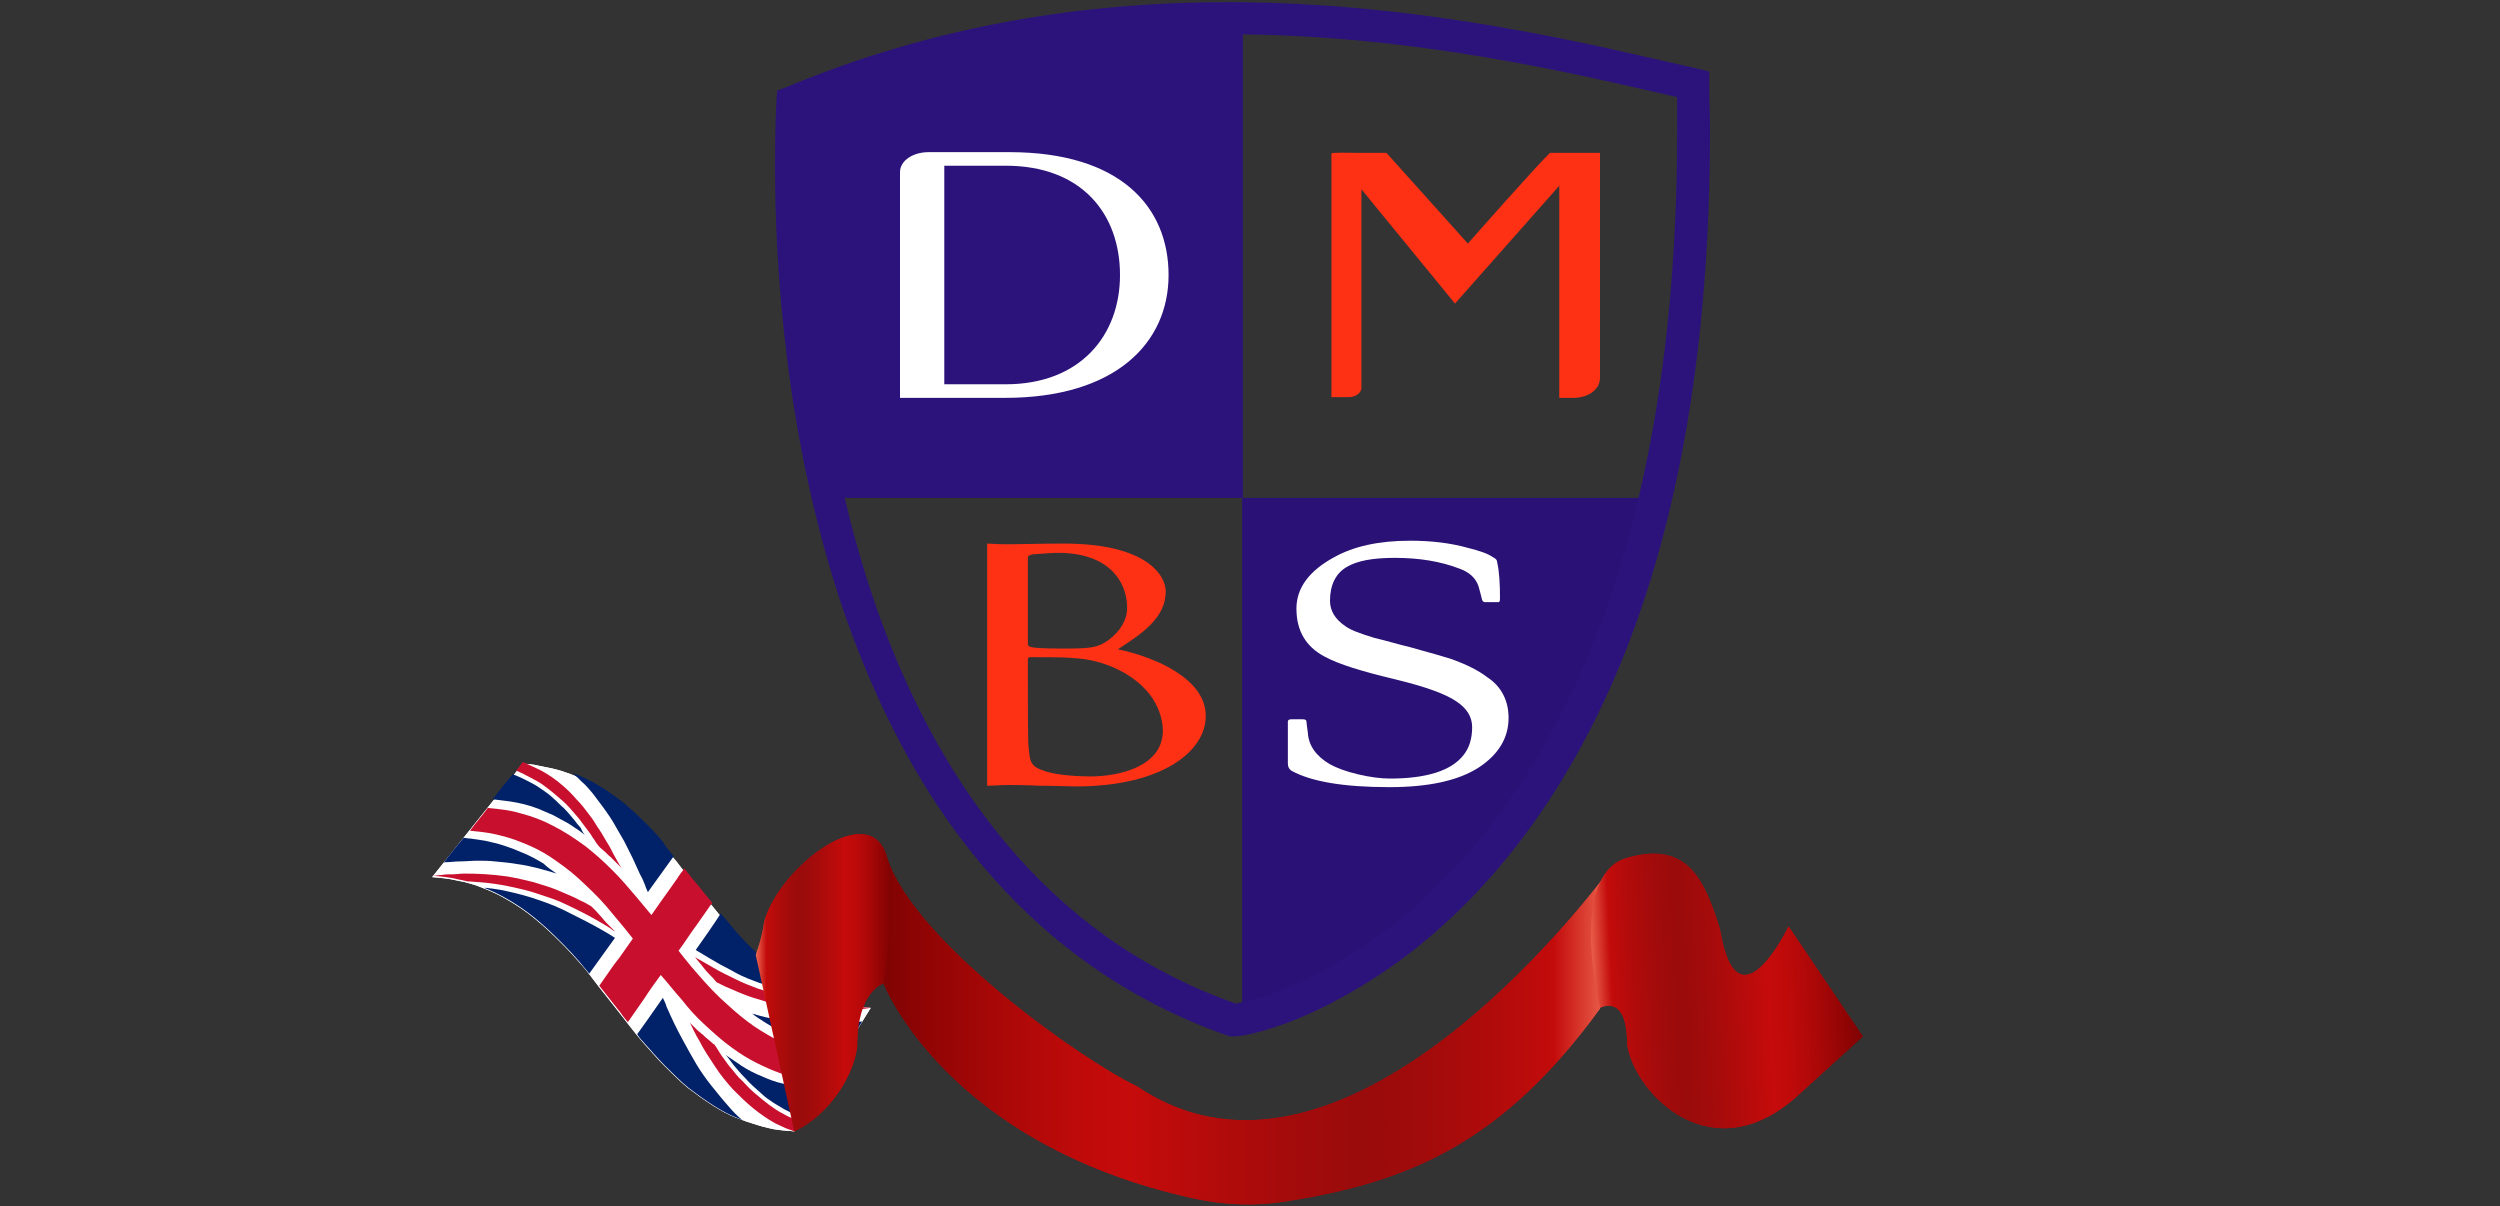 <?xml version="1.0" encoding="utf-8"?>
<!-- Generator: Adobe Illustrator 27.1.1, SVG Export Plug-In . SVG Version: 6.00 Build 0)  -->
<svg version="1.1" id="Layer_1" xmlns="http://www.w3.org/2000/svg" xmlns:xlink="http://www.w3.org/1999/xlink" x="0px" y="0px"
	 viewBox="0 0 350 168.9" style="enable-background:new 0 0 350 168.9;" xml:space="preserve">
<rect x="0" y="0" width="350" height="168.9" fill="#333333" stroke="none"/>
<style type="text/css">
	.st0{fill:#2C137C;}
	.st1{fill:#2A1176;}
	.st2{fill:#FFFFFF;}
	.st3{fill:#FF3115;}
	.st4{fill:#C8102E;}
	.st5{fill:#012169;}
	.st6{fill:url(#SVGID_1_);}
	.st7{fill:url(#SVGID_00000154395541648877371370000013848703468575931556_);}
	.st8{fill:url(#SVGID_00000057864302534633633400000010674241585011918235_);}
	.st9{fill:url(#SVGID_00000049200494781054503370000005833242833857784742_);}
	.st10{fill:url(#SVGID_00000002372915842438474450000011167681447225574034_);}
	.st11{fill:url(#SVGID_00000148644746143914471810000017762108636201790368_);}
</style>
<path class="st0" d="M173.9,69.7h-58c-6.8-29.2-4.9-55.5-4.9-55.5c21.7-9.1,43.4-11.9,63-11.7V69.7"/>
<path class="st1" d="M173.9,142.6c7.6-1.5,44-13.8,57.9-72.9h-57.9L173.9,142.6L173.9,142.6z"/>
<path class="st0" d="M239.3,11.8l0-1.8l-1.7-0.4c-14.2-3.2-38-9.3-65.8-9.3c-19.3,0-40.4,3-61.7,11.9l-1.3,0.5l-0.1,1.4
	c0,0-0.2,3.5-0.2,9.2c0,13.1,1.3,38.2,9.8,62.8c4.3,12.3,10.3,24.4,19,34.8c8.7,10.4,20,19,34.6,24.1l0.4,0.1h0.4
	c0.5,0,1-0.1,1.7-0.2c2.7-0.5,8-2.1,14.6-5.9c9.9-5.6,22.5-16.1,32.7-35.1s17.7-46.3,17.7-85.6C239.4,16.2,239.3,14,239.3,11.8
	L239.3,11.8z M204.5,120.6c-7.6,8.4-15.3,13.4-21.3,16.3c-3,1.4-5.5,2.4-7.4,2.9c-0.9,0.3-1.7,0.5-2.3,0.6c-0.2,0.1-0.4,0.1-0.5,0.1
	c-13.6-4.8-24.1-12.8-32.2-22.5c-12.4-14.8-19.4-33.6-23.2-51.2c-3.9-17.6-4.6-33.9-4.6-43.5c0-2.8,0.1-5.1,0.1-6.6
	c0-0.3,0-0.7,0-0.9c20.2-8.2,40.3-11,58.7-11c26,0,48.6,5.5,63,8.8c0,1.6,0,3.2,0,4.7C234.8,73.4,219.7,103.8,204.5,120.6
	L204.5,120.6z"/>
<path class="st2" d="M140.7,55.7H126V24.1c0-1.6,1.8-2.8,4-2.8h11.3c15.6,0,22.3,7.7,22.3,17.2S156.2,55.7,140.7,55.7L140.7,55.7z
	 M140.8,53.8c10.4,0,16-6.8,16-15.3s-5.3-15.3-16-15.3h-8.6v30.6L140.8,53.8L140.8,53.8z"/>
<path class="st2" d="M211.2,100.5c0,2.8-1.4,5.1-4.1,6.9c-2.9,1.9-7.1,2.8-12.6,2.8c-6.5,0-11-0.8-13.7-2.3c-0.3-0.2-0.5-0.5-0.5-1
	c0-0.1,0-1.1,0-2.9s0-2.8,0-3c0-0.2,0.2-0.3,0.5-0.3h1.6c0.3,0,0.5,0.1,0.5,0.3s0.1,0.8,0.2,1.6c0.1,1.8,1.2,3.3,3.1,4.4
	c0.9,0.5,2.2,1,3.9,1.4s3.2,0.6,4.5,0.6c5.1,0,8.6-1.1,10.3-3.3c0.8-1,1.2-2.3,1.2-3.9c0-1.4-0.7-2.6-2.2-3.6
	c-1.6-1.1-4.5-2.1-8.6-3.1c-4.6-1.1-7.9-2.1-9.9-3.2c-2.6-1.4-3.9-3.6-3.9-6.7c0-2.9,1.8-5.3,5.3-7.2c2.7-1.5,6.2-2.3,10.6-2.3
	c2.9,0,5.6,0.3,8.1,1c1.6,0.4,2.8,0.8,3.5,1.3c0.4,0.2,0.6,0.4,0.6,0.7c0.3,1.3,0.4,3,0.4,5.1c0,0.4-0.1,0.5-0.2,0.5h-1.9
	c-0.2,0-0.3-0.1-0.4-0.3c-0.1-0.5-0.3-1.1-0.5-1.9c-0.4-1.2-1.3-2-2.7-2.5c-2.6-1-5.6-1.5-9-1.5c-3.1,0-5.3,0.4-6.8,1.3
	c-1.5,0.9-2.3,2.5-2.3,4.7c0,1.4,0.7,2.6,2.2,3.6c0.7,0.5,2,1,4,1.6c1.7,0.4,3.3,0.9,5,1.3c3.3,0.9,5.3,1.5,5.9,1.7
	c1.9,0.7,3.6,1.5,4.9,2.5C210.2,96.1,211.2,98.1,211.2,100.5L211.2,100.5z"/>
<path class="st3" d="M156.5,90.9c3.4-2.2,6.7-4.4,6.7-8.1c0-2.2-2.6-6.7-14.3-6.7c-3.3,0-6.1,0.1-7.7,0.1c-0.2,0-1.4,0-3-0.1V110
	c1,0,2-0.1,3-0.1c0.2,0,2.3,0,4.3,0.1c2,0,4.3,0.1,5.1,0.1c12.2,0,18.2-5,18.2-9.8C168.9,95.1,161.8,92,156.5,90.9L156.5,90.9z
	 M143.9,78.1c0-0.3,0.2-0.4,0.8-0.5c1.2-0.1,2.7-0.2,3.5-0.2c7,0,9.6,4,9.6,7.7c0,1.8-1.1,3.4-2.6,4.5s-2.5,1.2-6.5,1.2
	c-2.7,0-3.9-0.1-4.3-0.2c-0.4-0.1-0.5-0.2-0.5-0.5L143.9,78.1L143.9,78.1z M152.7,108.7c-1.3,0-4.4-0.1-6.3-0.7
	c-2.2-0.7-2.2-1.3-2.4-3.5c-0.1-0.7-0.1-6.2-0.1-9.7v-2.5c0-0.2,0.1-0.3,0.4-0.3c1.1,0,4.6,0,5.6,0.1c1.7,0.1,3.5,0.3,5.9,1.3
	c5.5,2.4,7,6.3,7,9C162.7,107.4,156.5,108.7,152.7,108.7L152.7,108.7z"/>
<path class="st3" d="M224,52.9c0,1.6-1.6,2.8-3.7,2.8h-2V26l-14.6,16.5l-13.1-16v27.8c0,0.7-0.8,1.3-1.8,1.3h-2.4V21.5
	c0-0.2,2.8-0.1,3.5-0.1h4.2l11.4,12.7c0,0,9.6-10.9,11.5-12.7c0,0,7,0,7,0L224,52.9L224,52.9z"/>
<g>
	<g id="SPLINE">
		<path class="st2" d="M121.9,141.1c-3.6,5.8-7.1,11.5-10.7,17.3c-0.7-0.1-1.4-0.1-2.1-0.2c-1-0.1-2.1-0.4-3.1-0.7
			c-1-0.3-1.9-0.6-2.9-1c-1.1-0.4-2.1-1-3.1-1.6c-1.3-0.8-2.5-1.7-3.7-2.6c-1.2-1-2.2-2-3.3-3.1c-1.1-1.1-2.1-2.3-3.1-3.4
			c-1.1-1.3-2.1-2.6-3.1-3.9c-1-1.3-2-2.5-3-3.8c-0.9-1.2-1.8-2.4-2.8-3.5c-1.3-1.5-2.8-3-4.3-4.4c-1.2-1.1-2.4-2.1-3.7-3
			c-1.6-1.1-3.4-2.1-5.2-2.8c-1.2-0.5-2.5-0.9-3.7-1.1c-1.2-0.3-2.4-0.4-3.6-0.5l12.7-15.9c0.8,0.1,1.5,0.1,2.2,0.3
			c1,0.2,2.1,0.4,3.1,0.7c0.9,0.3,1.8,0.6,2.6,1c0.9,0.4,1.7,0.8,2.5,1.3c1.1,0.6,2.1,1.4,3.1,2.1c1,0.8,2,1.7,2.9,2.6
			c1.1,1,2.1,2.1,3,3.2c0.7,0.8,1.4,1.7,2.1,2.5c0.9,1.2,1.9,2.4,2.8,3.5c0.7,0.9,1.4,1.8,2.1,2.6c1,1.2,2,2.5,3.1,3.7
			c1.1,1.3,2.4,2.6,3.7,3.7c1.2,1.1,2.6,2.2,4,3.1c1.1,0.7,2.3,1.4,3.6,1.9c1,0.4,2,0.8,2.9,1.1c1,0.3,2.1,0.5,3.1,0.6
			C120.7,141,121.3,141.1,121.9,141.1L121.9,141.1z"/>
	</g>
	<g id="SPLINE-2">
		<path class="st4" d="M87,121.5c-0.2-0.2-0.3-0.3-0.5-0.5c-0.3-0.3-0.7-0.7-1-1c-0.4-0.3-0.7-0.7-1.1-1c-0.2-0.2-0.5-0.4-0.7-0.7
			c-0.1-0.1-0.2-0.3-0.3-0.4c-0.2-0.4-0.5-0.7-0.7-1.1c-0.4-0.5-0.8-1.1-1.2-1.6c-0.4-0.6-0.9-1.1-1.4-1.7c-0.5-0.6-1.1-1.2-1.7-1.7
			c-0.7-0.6-1.4-1.2-2.1-1.7c-0.5-0.4-1-0.7-1.6-1c-0.5-0.3-1-0.5-1.5-0.8c-0.3-0.1-0.6-0.3-0.9-0.4c0.3-0.4,0.6-0.8,0.9-1.2
			c0.9,0.4,1.8,0.8,2.6,1.2c1.1,0.6,2.1,1.3,3,2.1c0.7,0.6,1.3,1.2,1.9,1.9c0.7,0.7,1.3,1.5,1.9,2.3c0.4,0.5,0.7,1,1,1.5
			c0.5,0.7,0.9,1.4,1.3,2.1c0.4,0.6,0.7,1.2,1,1.8C86.3,120.3,86.6,120.9,87,121.5L87,121.5z"/>
	</g>
	<g id="SPLINE-3">
		<path class="st5" d="M94.3,119.9l-1.8,2.5c-0.6,0.8-1.2,1.7-1.8,2.5c-0.1-0.3-0.3-0.6-0.4-1c-0.2-0.5-0.4-1-0.7-1.5
			c-0.3-0.7-0.7-1.5-1-2.2c-0.4-0.8-0.8-1.6-1.2-2.4c-0.5-0.9-1-1.7-1.5-2.6c-0.4-0.7-0.9-1.4-1.4-2.1c-0.5-0.7-1-1.3-1.5-2
			c-0.5-0.6-1-1.2-1.6-1.7c-0.3-0.3-0.6-0.6-0.9-0.9c-0.1-0.1-0.1-0.1-0.2-0.2c0.3,0.1,0.7,0.3,1,0.4c0.9,0.4,1.7,0.8,2.5,1.3
			c1.1,0.6,2.1,1.4,3.1,2.1c1,0.8,2,1.7,2.9,2.6c1.1,1,2.1,2.1,3,3.2C93.3,118.7,93.8,119.3,94.3,119.9L94.3,119.9z"/>
	</g>
	<g id="SPLINE-4">
		<path class="st5" d="M81.9,116.9c-0.3-0.2-0.5-0.4-0.8-0.6c-0.5-0.3-1-0.7-1.5-1c-0.7-0.4-1.5-0.8-2.2-1.2
			c-0.7-0.3-1.4-0.6-2.1-0.9c-1.3-0.5-2.6-0.8-3.9-1c-0.8-0.1-1.6-0.2-2.4-0.3c0.9-1.2,1.9-2.4,2.8-3.5c0.5,0.2,1,0.4,1.6,0.7
			c0.8,0.4,1.6,0.8,2.3,1.3c0.6,0.4,1.3,0.9,1.8,1.4c0.5,0.4,0.9,0.9,1.4,1.3c0.5,0.5,1,1.1,1.5,1.7c0.3,0.4,0.6,0.8,0.9,1.1
			C81.5,116.4,81.7,116.7,81.9,116.9L81.9,116.9z"/>
	</g>
	<g id="SPLINE-5">
		<path class="st5" d="M77.9,122.3c-0.4-0.1-0.9-0.3-1.3-0.4c-0.5-0.1-1-0.3-1.5-0.4c-0.8-0.2-1.7-0.4-2.5-0.5
			c-1.1-0.2-2.2-0.3-3.3-0.4c-0.8-0.1-1.6-0.1-2.4-0.1c-0.9,0-1.8,0.1-2.7,0.1c-0.5,0-1.1,0.1-1.6,0.1c-0.2,0-0.4,0-0.5,0.1
			c0.9-1.2,1.9-2.4,2.8-3.5c0.3,0,0.6,0.1,1,0.1c0.7,0.1,1.4,0.2,2,0.3c0.9,0.2,1.8,0.4,2.7,0.7c0.9,0.3,1.7,0.6,2.6,1
			c1,0.4,1.9,0.9,2.9,1.5C76.6,121.4,77.2,121.8,77.9,122.3L77.9,122.3z"/>
	</g>
	<g id="SPLINE-6">
		<path class="st4" d="M86.1,130.4c-0.2-0.1-0.4-0.2-0.6-0.4c-0.6-0.4-1.3-0.8-2-1.2c-1.4-0.8-2.8-1.5-4.3-2.2
			c-1.2-0.6-2.5-1-3.7-1.4c-1.4-0.5-2.8-0.8-4.2-1.1c-1.4-0.3-2.9-0.5-4.2-0.6c-0.5,0-1-0.1-1.5-0.1c0,0-0.1,0-0.1,0
			c-0.5-0.1-0.9-0.2-1.4-0.3c-1.2-0.3-2.4-0.4-3.6-0.5c0.1,0,0.1,0,0.2,0c0.4,0,0.7-0.1,1.1-0.1c0.5-0.1,1.1-0.1,1.6-0.1
			c0.5,0,1.1-0.1,1.6-0.1c1.9,0,3.9,0.1,6,0.4c1.2,0.2,2.5,0.5,3.7,0.8c1.3,0.4,2.7,0.8,4,1.4c0.9,0.4,1.7,0.7,2.6,1.2
			c0.5,0.2,1,0.5,1.5,0.8c0.2,0.2,0.4,0.4,0.6,0.6c0.3,0.3,0.6,0.7,0.9,1c0.3,0.4,0.7,0.8,1,1.1C85.6,129.9,85.9,130.2,86.1,130.4
			L86.1,130.4z"/>
	</g>
	<g id="SPLINE-7">
		<path class="st5" d="M86.1,131.3c-1.2,1.7-2.4,3.3-3.6,5c-0.5-0.6-1-1.2-1.5-1.8c-1.3-1.5-2.8-3-4.3-4.4c-1.2-1.1-2.4-2.1-3.7-3
			c-1.6-1.1-3.4-2.1-5.2-2.8c0,0,0,0,0,0l0.2,0c0.3,0,0.6,0.1,0.9,0.1c0.7,0.1,1.4,0.2,2.2,0.4c1.4,0.3,2.9,0.7,4.3,1.2
			c1.5,0.5,3,1.1,4.5,1.9c1.4,0.7,2.8,1.4,4.2,2.2C84.8,130.5,85.5,130.9,86.1,131.3L86.1,131.3z"/>
	</g>
	<g id="SPLINE-8">
		<path class="st5" d="M103.9,156.8c-0.2-0.1-0.5-0.2-0.7-0.3c-1.1-0.4-2.1-1-3.1-1.6c-1.3-0.8-2.5-1.7-3.7-2.6
			c-1.2-1-2.2-2-3.3-3.1c-1.1-1.1-2.1-2.3-3.1-3.4c-0.3-0.3-0.5-0.6-0.8-1c0.5-0.7,1-1.4,1.5-2.1c0.7-1,1.4-2,2.1-3
			c0.2,0.4,0.4,0.8,0.5,1.2c0.7,1.6,1.5,3.3,2.4,4.9c0.6,1.1,1.2,2.2,1.8,3.2c0.6,1,1.3,2,2.1,3c0.8,1,1.6,2,2.5,3
			C102.6,155.6,103.2,156.2,103.9,156.8L103.9,156.8z"/>
	</g>
	<g id="SPLINE-9">
		<path class="st4" d="M112,157.1c-0.3,0.4-0.5,0.9-0.8,1.3c-0.4-0.2-0.9-0.3-1.3-0.5c-0.4-0.2-0.9-0.4-1.3-0.6
			c-1.1-0.6-2.1-1.3-3.1-2.1c-1-0.8-2-1.8-2.9-2.7c-0.9-1-1.8-2.1-2.5-3.2c-0.8-1.2-1.6-2.4-2.2-3.6c-0.5-0.8-0.9-1.7-1.3-2.5
			c0.2,0.2,0.4,0.4,0.6,0.6c0.3,0.3,0.6,0.6,1,0.9c0.3,0.2,0.5,0.5,0.8,0.7c0.2,0.2,0.5,0.4,0.7,0.6c0.1,0.1,0.2,0.2,0.3,0.2
			c0.1,0.2,0.3,0.4,0.4,0.6c0.3,0.5,0.6,1,1,1.5c0.3,0.4,0.6,0.9,1,1.3c0.5,0.6,0.9,1.2,1.5,1.7c0.5,0.5,1,1.1,1.6,1.6
			c0.7,0.6,1.4,1.2,2.2,1.8c0.6,0.4,1.1,0.8,1.7,1.1c0.5,0.3,1.1,0.6,1.6,0.8c0.3,0.1,0.6,0.2,0.8,0.4
			C111.7,157,111.9,157.1,112,157.1L112,157.1z"/>
	</g>
	<g id="SPLINE-10">
		<path class="st5" d="M114.7,152.7c-0.8,1.3-1.6,2.6-2.4,3.8c-0.1-0.1-0.3-0.1-0.4-0.2c-0.3-0.1-0.6-0.2-0.9-0.4
			c-0.4-0.2-0.8-0.4-1.2-0.6c-0.5-0.3-1-0.6-1.5-0.9c-0.6-0.4-1.2-0.8-1.7-1.3c-0.8-0.7-1.6-1.4-2.3-2.2c-0.6-0.6-1.1-1.2-1.6-1.8
			c-0.4-0.5-0.7-1-1.1-1.4c0.7,0.5,1.5,1,2.2,1.5c0.9,0.6,1.9,1.1,2.9,1.5c0.9,0.4,1.9,0.8,2.9,1c0.8,0.2,1.6,0.4,2.4,0.6
			c0.6,0.1,1.1,0.2,1.7,0.2C114.1,152.6,114.4,152.6,114.7,152.7L114.7,152.7z"/>
	</g>
	<g id="SPLINE-11">
		<path class="st5" d="M114.1,139.2c0.2,0.1,0.5,0.2,0.8,0.3c-0.6-0.1-1.2-0.1-1.8-0.2c-0.8-0.1-1.6-0.3-2.5-0.4
			c-0.7-0.2-1.4-0.3-2.1-0.6c-1-0.3-2-0.6-3-1c-1.1-0.4-2.2-0.9-3.2-1.5c-1-0.5-1.9-1-2.9-1.6c-0.7-0.4-1.3-0.8-2-1.2
			c1.2-1.7,2.4-3.4,3.5-5.1c0.7,0.8,1.4,1.7,2.1,2.5c1.1,1.3,2.4,2.6,3.7,3.7c1.2,1.1,2.6,2.2,4,3.1
			C111.7,138,112.9,138.7,114.1,139.2L114.1,139.2z"/>
	</g>
	<g id="SPLINE-12">
		<path class="st5" d="M120.7,143c-0.8,1.3-1.6,2.6-2.4,3.8c-0.7-0.1-1.4-0.1-2.1-0.2c-0.9-0.1-1.9-0.4-2.9-0.6
			c-1.2-0.3-2.4-0.8-3.6-1.4c-0.9-0.4-1.7-0.9-2.5-1.4c-0.6-0.4-1.3-0.8-1.9-1.3c1.3,0.4,2.6,0.7,3.9,0.9c1.2,0.2,2.3,0.4,3.5,0.4
			c1.1,0.1,2.1,0.1,3.1,0.1c0.9,0,1.7-0.1,2.6-0.1C119.1,143.2,119.9,143.1,120.7,143L120.7,143z"/>
	</g>
	<g id="SPLINE-13">
		<path class="st4" d="M117.6,148c-0.7,1.1-1.4,2.3-2.1,3.5c-0.4,0-0.7-0.1-1.1-0.1c-0.7-0.1-1.3-0.2-2-0.3
			c-1.1-0.2-2.2-0.5-3.3-0.9c-1.1-0.4-2.2-0.9-3.2-1.4c-1.2-0.6-2.3-1.3-3.4-2.1c-1.4-1-2.6-2.1-3.8-3.2s-2.3-2.3-3.3-3.6
			c-1-1.1-1.9-2.3-2.9-3.4c-0.8,1.1-1.6,2.2-2.3,3.3l-2.3,3.3c-0.3-0.4-0.7-0.8-1-1.3c-1-1.3-2-2.5-3-3.8l1.4-2
			c0.4-0.6,0.9-1.3,1.4-1.9c0.6-0.9,1.3-1.8,1.9-2.7c-0.4-0.5-0.8-1-1.2-1.5c-0.8-1-1.7-2-2.5-3c-1.2-1.4-2.6-2.7-4-4
			c-1.2-1.1-2.5-2-3.8-2.9c-1.2-0.8-2.6-1.5-3.9-2c-1.4-0.6-2.9-1-4.3-1.3c-1.1-0.2-2.1-0.3-3.1-0.4c0.8-1.1,1.7-2.1,2.5-3.2
			c0.6,0.1,1.1,0.1,1.7,0.2c1,0.1,2,0.3,3,0.6c1.5,0.4,2.9,0.9,4.4,1.7c1.6,0.8,3.1,1.8,4.6,2.9c1.4,1.1,2.6,2.2,3.8,3.4
			c1.2,1.2,2.3,2.5,3.4,3.8c0.7,0.8,1.3,1.6,2,2.4l1.4-2c0.8-1.1,1.5-2.1,2.2-3.1c0.3-0.5,0.7-1,1-1.4c0.7,0.9,1.4,1.8,2.1,2.6
			c0.6,0.8,1.2,1.5,1.8,2.2c-0.7,1-1.4,2-2.1,3c-0.9,1.2-1.7,2.5-2.6,3.7c0.2,0.3,0.5,0.6,0.7,0.9c0.7,0.9,1.4,1.7,2.1,2.5
			c1.3,1.5,2.6,2.9,4.1,4.2c1.2,1.1,2.4,2.1,3.7,3c1.2,0.8,2.4,1.5,3.6,2.1c1.3,0.6,2.6,1.1,3.9,1.4c1,0.3,2,0.5,3,0.6
			C116.5,147.9,117.1,148,117.6,148L117.6,148z"/>
	</g>
	<g id="SPLINE-14">
		<path class="st4" d="M121.9,141.1c-0.6,0.1-1.3,0.2-1.9,0.2c-0.9,0.1-1.9,0.2-2.9,0.2c-1,0-1.9,0-2.9-0.1
			c-0.8-0.1-1.5-0.1-2.3-0.2c-1-0.1-2.1-0.3-3.2-0.6c-1.1-0.2-2.1-0.6-3.2-0.9c-0.6-0.2-1.2-0.4-1.9-0.7c-0.7-0.3-1.4-0.6-2.1-0.9
			c-0.4-0.2-0.8-0.4-1.2-0.6c-0.3-0.4-0.6-0.7-1-1.1c-0.4-0.4-0.8-0.9-1.1-1.3c-0.3-0.4-0.6-0.7-0.9-1.1c0.9,0.5,1.7,1,2.6,1.5
			c1,0.6,2.1,1.1,3.1,1.6c1,0.5,2,0.9,3.1,1.3c0.9,0.3,1.8,0.6,2.6,0.8c0.9,0.2,1.9,0.5,2.8,0.6c1,0.2,1.9,0.3,2.9,0.4
			c0.6,0.1,1.1,0.1,1.6,0.1c0.3,0,0.7,0,1,0c1,0.3,2.1,0.5,3.1,0.6C120.7,141,121.3,141.1,121.9,141.1L121.9,141.1z"/>
	</g>
	
		<linearGradient id="SVGID_1_" gradientUnits="userSpaceOnUse" x1="123.7" y1="938.182" x2="225.66" y2="938.182" gradientTransform="matrix(1 0 0 -1 0 1082.559)">
		<stop  offset="0" style="stop-color:#800303"/>
		<stop  offset="5.000000e-02" style="stop-color:#8E0404"/>
		<stop  offset="0.17" style="stop-color:#AC0808"/>
		<stop  offset="0.27" style="stop-color:#BF0A0A"/>
		<stop  offset="0.34" style="stop-color:#C60B0B"/>
		<stop  offset="0.36" style="stop-color:#C20B0B"/>
		<stop  offset="0.55" style="stop-color:#A50B0B"/>
		<stop  offset="0.66" style="stop-color:#9A0B0B"/>
		<stop  offset="0.73" style="stop-color:#A00B0B"/>
		<stop  offset="0.84" style="stop-color:#B10B0B"/>
		<stop  offset="0.92" style="stop-color:#C30B0B"/>
		<stop  offset="1" style="stop-color:#EF6B53"/>
	</linearGradient>
	<path class="st6" d="M224,141.2l1.7-19.9c0,0-36.6,51-66.5,30.8c-8-3.8-31.3-20.4-35-32l-0.5,17.6c0,0,8.7,22.5,43.5,30.1
		c4.2,0.9,8.5,1.1,12.8,0.4C197.4,165.5,210.4,159.9,224,141.2L224,141.2z"/>
	
		<linearGradient id="SVGID_00000093149628132919028790000015151091127834899111_" gradientUnits="userSpaceOnUse" x1="260.3" y1="944.844" x2="222.69" y2="943.164" gradientTransform="matrix(1 0 0 -1 0 1082.559)">
		<stop  offset="0" style="stop-color:#800303"/>
		<stop  offset="5.000000e-02" style="stop-color:#8E0404"/>
		<stop  offset="0.17" style="stop-color:#AC0808"/>
		<stop  offset="0.27" style="stop-color:#BF0A0A"/>
		<stop  offset="0.34" style="stop-color:#C60B0B"/>
		<stop  offset="0.36" style="stop-color:#C20B0B"/>
		<stop  offset="0.55" style="stop-color:#A50B0B"/>
		<stop  offset="0.66" style="stop-color:#9A0B0B"/>
		<stop  offset="0.73" style="stop-color:#A00B0B"/>
		<stop  offset="0.84" style="stop-color:#B10B0B"/>
		<stop  offset="0.92" style="stop-color:#C30B0B"/>
		<stop  offset="1" style="stop-color:#EF6B53"/>
	</linearGradient>
	<path style="fill:url(#SVGID_00000093149628132919028790000015151091127834899111_);" d="M260.8,145.1l-10.4-15.4
		c0,0-7.2,15-9.6,0.4c-2.2-7.1-4.6-12.4-13-10c-8.4,2.4-3.8,21-3.8,21s3.8-2.2,3.8,5.1c1,6.9,12,18.4,24.3,6.8L260.8,145.1
		L260.8,145.1z"/>
	
		<linearGradient id="SVGID_00000121979405451633514520000010115464507321084304_" gradientUnits="userSpaceOnUse" x1="570.946" y1="944.957" x2="589.85" y2="944.957" gradientTransform="matrix(-1 0 0 -1 695.64 1082.559)">
		<stop  offset="0" style="stop-color:#800303"/>
		<stop  offset="5.000000e-02" style="stop-color:#8E0404"/>
		<stop  offset="0.17" style="stop-color:#AC0808"/>
		<stop  offset="0.27" style="stop-color:#BF0A0A"/>
		<stop  offset="0.34" style="stop-color:#C60B0B"/>
		<stop  offset="0.36" style="stop-color:#C20B0B"/>
		<stop  offset="0.55" style="stop-color:#A50B0B"/>
		<stop  offset="0.66" style="stop-color:#9A0B0B"/>
		<stop  offset="0.73" style="stop-color:#A00B0B"/>
		<stop  offset="0.84" style="stop-color:#B10B0B"/>
		<stop  offset="0.92" style="stop-color:#C30B0B"/>
		<stop  offset="1" style="stop-color:#EF6B53"/>
	</linearGradient>
	<path style="fill:url(#SVGID_00000121979405451633514520000010115464507321084304_);" d="M105.8,133.7c0.4-1.1,0.9-2.6,1.2-4.7
		c2.2-7.8,15-17.4,17.2-8.9c1.4,5.4-0.5,17.6-0.5,17.6s-3.7,0.9-3.7,8.9c-0.5,4-3.9,9.5-8.8,11.8"/>
</g>
<g>
	<g id="SPLINE_00000127037514231583231440000002499391382560835458_">
		<path class="st2" d="M121.9,141.1c-3.6,5.8-7.1,11.5-10.7,17.3c-0.7-0.1-1.4-0.1-2.1-0.2c-1-0.1-2.1-0.4-3.1-0.7
			c-1-0.3-1.9-0.6-2.9-1c-1.1-0.4-2.1-1-3.1-1.6c-1.3-0.8-2.5-1.7-3.7-2.6c-1.2-1-2.2-2-3.3-3.1c-1.1-1.1-2.1-2.3-3.1-3.4
			c-1.1-1.3-2.1-2.6-3.1-3.9c-1-1.3-2-2.5-3-3.8c-0.9-1.2-1.8-2.4-2.8-3.5c-1.3-1.5-2.8-3-4.3-4.4c-1.2-1.1-2.4-2.1-3.7-3
			c-1.6-1.1-3.4-2.1-5.2-2.8c-1.2-0.5-2.5-0.9-3.7-1.1c-1.2-0.3-2.4-0.4-3.6-0.5l12.7-15.9c0.8,0.1,1.5,0.1,2.2,0.3
			c1,0.2,2.1,0.4,3.1,0.7c0.9,0.3,1.8,0.6,2.6,1c0.9,0.4,1.7,0.8,2.5,1.3c1.1,0.6,2.1,1.4,3.1,2.1c1,0.8,2,1.7,2.9,2.6
			c1.1,1,2.1,2.1,3,3.2c0.7,0.8,1.4,1.7,2.1,2.5c0.9,1.2,1.9,2.4,2.8,3.5c0.7,0.9,1.4,1.8,2.1,2.6c1,1.2,2,2.5,3.1,3.7
			c1.1,1.3,2.4,2.6,3.7,3.7c1.2,1.1,2.6,2.2,4,3.1c1.1,0.7,2.3,1.4,3.6,1.9c1,0.4,2,0.8,2.9,1.1c1,0.3,2.1,0.5,3.1,0.6
			C120.7,141,121.3,141.1,121.9,141.1L121.9,141.1z"/>
	</g>
	<g id="SPLINE-2_00000038406229392717481320000005218901634369883836_">
		<path class="st4" d="M87,121.5c-0.2-0.2-0.3-0.3-0.5-0.5c-0.3-0.3-0.7-0.7-1-1c-0.4-0.3-0.7-0.7-1.1-1c-0.2-0.2-0.5-0.4-0.7-0.7
			c-0.1-0.1-0.2-0.3-0.3-0.4c-0.2-0.4-0.5-0.7-0.7-1.1c-0.4-0.5-0.8-1.1-1.2-1.6c-0.4-0.6-0.9-1.1-1.4-1.7c-0.5-0.6-1.1-1.2-1.7-1.7
			c-0.7-0.6-1.4-1.2-2.1-1.7c-0.5-0.4-1-0.7-1.6-1c-0.5-0.3-1-0.5-1.5-0.8c-0.3-0.1-0.6-0.3-0.9-0.4c0.3-0.4,0.6-0.8,0.9-1.2
			c0.9,0.4,1.8,0.8,2.6,1.2c1.1,0.6,2.1,1.3,3,2.1c0.7,0.6,1.3,1.2,1.9,1.9c0.7,0.7,1.3,1.5,1.9,2.3c0.4,0.5,0.7,1,1,1.5
			c0.5,0.7,0.9,1.4,1.3,2.1c0.4,0.6,0.7,1.2,1,1.8C86.3,120.3,86.6,120.9,87,121.5L87,121.5z"/>
	</g>
	<g id="SPLINE-3_00000036237364804484511970000002351902968781942689_">
		<path class="st5" d="M94.3,119.9l-1.8,2.5c-0.6,0.8-1.2,1.7-1.8,2.5c-0.1-0.3-0.3-0.6-0.4-1c-0.2-0.5-0.4-1-0.7-1.5
			c-0.3-0.7-0.7-1.5-1-2.2c-0.4-0.8-0.8-1.6-1.2-2.4c-0.5-0.9-1-1.7-1.5-2.6c-0.4-0.7-0.9-1.4-1.4-2.1c-0.5-0.7-1-1.3-1.5-2
			c-0.5-0.6-1-1.2-1.6-1.7c-0.3-0.3-0.6-0.6-0.9-0.9c-0.1-0.1-0.1-0.1-0.2-0.2c0.3,0.1,0.7,0.3,1,0.4c0.9,0.4,1.7,0.8,2.5,1.3
			c1.1,0.6,2.1,1.4,3.1,2.1c1,0.8,2,1.7,2.9,2.6c1.1,1,2.1,2.1,3,3.2C93.3,118.7,93.8,119.3,94.3,119.9L94.3,119.9z"/>
	</g>
	<g id="SPLINE-4_00000096776367340461075930000003183807652049056432_">
		<path class="st5" d="M81.9,116.9c-0.3-0.2-0.5-0.4-0.8-0.6c-0.5-0.3-1-0.7-1.5-1c-0.7-0.4-1.5-0.8-2.2-1.2
			c-0.7-0.3-1.4-0.6-2.1-0.9c-1.3-0.5-2.6-0.8-3.9-1c-0.8-0.1-1.6-0.2-2.4-0.3c0.9-1.2,1.9-2.4,2.8-3.5c0.5,0.2,1,0.4,1.6,0.7
			c0.8,0.4,1.6,0.8,2.3,1.3c0.6,0.4,1.3,0.9,1.8,1.4c0.5,0.4,0.9,0.9,1.4,1.3c0.5,0.5,1,1.1,1.5,1.7c0.3,0.4,0.6,0.8,0.9,1.1
			C81.5,116.4,81.7,116.7,81.9,116.9L81.9,116.9z"/>
	</g>
	<g id="SPLINE-5_00000163781577215892405760000017899994811728190375_">
		<path class="st5" d="M77.9,122.3c-0.4-0.1-0.9-0.3-1.3-0.4c-0.5-0.1-1-0.3-1.5-0.4c-0.8-0.2-1.7-0.4-2.5-0.5
			c-1.1-0.2-2.2-0.3-3.3-0.4c-0.8-0.1-1.6-0.1-2.4-0.1c-0.9,0-1.8,0.1-2.7,0.1c-0.5,0-1.1,0.1-1.6,0.1c-0.2,0-0.4,0-0.5,0.1
			c0.9-1.2,1.9-2.4,2.8-3.5c0.3,0,0.6,0.1,1,0.1c0.7,0.1,1.4,0.2,2,0.3c0.9,0.2,1.8,0.4,2.7,0.7c0.9,0.3,1.7,0.6,2.6,1
			c1,0.4,1.9,0.9,2.9,1.5C76.6,121.4,77.2,121.8,77.9,122.3L77.9,122.3z"/>
	</g>
	<g id="SPLINE-6_00000044163035586632286170000003765576814340560298_">
		<path class="st4" d="M86.1,130.4c-0.2-0.1-0.4-0.2-0.6-0.4c-0.6-0.4-1.3-0.8-2-1.2c-1.4-0.8-2.8-1.5-4.3-2.2
			c-1.2-0.6-2.5-1-3.7-1.4c-1.4-0.5-2.8-0.8-4.2-1.1c-1.4-0.3-2.9-0.5-4.2-0.6c-0.5,0-1-0.1-1.5-0.1c0,0-0.1,0-0.1,0
			c-0.5-0.1-0.9-0.2-1.4-0.3c-1.2-0.3-2.4-0.4-3.6-0.5c0.1,0,0.1,0,0.2,0c0.4,0,0.7-0.1,1.1-0.1c0.5-0.1,1.1-0.1,1.6-0.1
			c0.5,0,1.1-0.1,1.6-0.1c1.9,0,3.9,0.1,6,0.4c1.2,0.2,2.5,0.5,3.7,0.8c1.3,0.4,2.7,0.8,4,1.4c0.9,0.4,1.7,0.7,2.6,1.2
			c0.5,0.2,1,0.5,1.5,0.8c0.2,0.2,0.4,0.4,0.6,0.6c0.3,0.3,0.6,0.7,0.9,1c0.3,0.4,0.7,0.8,1,1.1C85.6,129.9,85.9,130.2,86.1,130.4
			L86.1,130.4z"/>
	</g>
	<g id="SPLINE-7_00000157296933840792258750000008064262406923046071_">
		<path class="st5" d="M86.1,131.3c-1.2,1.7-2.4,3.3-3.6,5c-0.5-0.6-1-1.2-1.5-1.8c-1.3-1.5-2.8-3-4.3-4.4c-1.2-1.1-2.4-2.1-3.7-3
			c-1.6-1.1-3.4-2.1-5.2-2.8c0,0,0,0,0,0l0.2,0c0.3,0,0.6,0.1,0.9,0.1c0.7,0.1,1.4,0.2,2.2,0.4c1.4,0.3,2.9,0.7,4.3,1.2
			c1.5,0.5,3,1.1,4.5,1.9c1.4,0.7,2.8,1.4,4.2,2.2C84.8,130.5,85.5,130.9,86.1,131.3L86.1,131.3z"/>
	</g>
	<g id="SPLINE-8_00000176727006309359601790000009449841251940685247_">
		<path class="st5" d="M103.9,156.8c-0.2-0.1-0.5-0.2-0.7-0.3c-1.1-0.4-2.1-1-3.1-1.6c-1.3-0.8-2.5-1.7-3.7-2.6
			c-1.2-1-2.2-2-3.3-3.1c-1.1-1.1-2.1-2.3-3.1-3.4c-0.3-0.3-0.5-0.6-0.8-1c0.5-0.7,1-1.4,1.5-2.1c0.7-1,1.4-2,2.1-3
			c0.2,0.4,0.4,0.8,0.5,1.2c0.7,1.6,1.5,3.3,2.4,4.9c0.6,1.1,1.2,2.2,1.8,3.2c0.6,1,1.3,2,2.1,3c0.8,1,1.6,2,2.5,3
			C102.6,155.6,103.2,156.2,103.9,156.8L103.9,156.8z"/>
	</g>
	<g id="SPLINE-9_00000152234985579666864020000003792992474414960044_">
		<path class="st4" d="M112,157.1c-0.3,0.4-0.5,0.9-0.8,1.3c-0.4-0.2-0.9-0.3-1.3-0.5c-0.4-0.2-0.9-0.4-1.3-0.6
			c-1.1-0.6-2.1-1.3-3.1-2.1c-1-0.8-2-1.8-2.9-2.7c-0.9-1-1.8-2.1-2.5-3.2c-0.8-1.2-1.6-2.4-2.2-3.6c-0.5-0.8-0.9-1.7-1.3-2.5
			c0.2,0.2,0.4,0.4,0.6,0.6c0.3,0.3,0.6,0.6,1,0.9c0.3,0.2,0.5,0.5,0.8,0.7c0.2,0.2,0.5,0.4,0.7,0.6c0.1,0.1,0.2,0.2,0.3,0.2
			c0.1,0.2,0.3,0.4,0.4,0.6c0.3,0.5,0.6,1,1,1.5c0.3,0.4,0.6,0.9,1,1.3c0.5,0.6,0.9,1.2,1.5,1.7c0.5,0.5,1,1.1,1.6,1.6
			c0.7,0.6,1.4,1.2,2.2,1.8c0.6,0.4,1.1,0.8,1.7,1.1c0.5,0.3,1.1,0.6,1.6,0.8c0.3,0.1,0.6,0.2,0.8,0.4
			C111.7,157,111.9,157.1,112,157.1L112,157.1z"/>
	</g>
	<g id="SPLINE-10_00000055673832669292981350000012747234629796871077_">
		<path class="st5" d="M114.7,152.7c-0.8,1.3-1.6,2.6-2.4,3.8c-0.1-0.1-0.3-0.1-0.4-0.2c-0.3-0.1-0.6-0.2-0.9-0.4
			c-0.4-0.2-0.8-0.4-1.2-0.6c-0.5-0.3-1-0.6-1.5-0.9c-0.6-0.4-1.2-0.8-1.7-1.3c-0.8-0.7-1.6-1.4-2.3-2.2c-0.6-0.6-1.1-1.2-1.6-1.8
			c-0.4-0.5-0.7-1-1.1-1.4c0.7,0.5,1.5,1,2.2,1.5c0.9,0.6,1.9,1.1,2.9,1.5c0.9,0.4,1.9,0.8,2.9,1c0.8,0.2,1.6,0.4,2.4,0.6
			c0.6,0.1,1.1,0.2,1.7,0.2C114.1,152.6,114.4,152.6,114.7,152.7L114.7,152.7z"/>
	</g>
	<g id="SPLINE-11_00000053524386924395055430000018115680339398390432_">
		<path class="st5" d="M114.1,139.2c0.2,0.1,0.5,0.2,0.8,0.3c-0.6-0.1-1.2-0.1-1.8-0.2c-0.8-0.1-1.6-0.3-2.5-0.4
			c-0.7-0.2-1.4-0.3-2.1-0.6c-1-0.3-2-0.6-3-1c-1.1-0.4-2.2-0.9-3.2-1.5c-1-0.5-1.9-1-2.9-1.6c-0.7-0.4-1.3-0.8-2-1.2
			c1.2-1.7,2.4-3.4,3.5-5.1c0.7,0.8,1.4,1.7,2.1,2.5c1.1,1.3,2.4,2.6,3.7,3.7c1.2,1.1,2.6,2.2,4,3.1
			C111.7,138,112.9,138.7,114.1,139.2L114.1,139.2z"/>
	</g>
	<g id="SPLINE-12_00000009590997000551132100000017766783255254926501_">
		<path class="st5" d="M120.7,143c-0.8,1.3-1.6,2.6-2.4,3.8c-0.7-0.1-1.4-0.1-2.1-0.2c-0.9-0.1-1.9-0.4-2.9-0.6
			c-1.2-0.3-2.4-0.8-3.6-1.4c-0.9-0.4-1.7-0.9-2.5-1.4c-0.6-0.4-1.3-0.8-1.9-1.3c1.3,0.4,2.6,0.7,3.9,0.9c1.2,0.2,2.3,0.4,3.5,0.4
			c1.1,0.1,2.1,0.1,3.1,0.1c0.9,0,1.7-0.1,2.6-0.1C119.1,143.2,119.9,143.1,120.7,143L120.7,143z"/>
	</g>
	<g id="SPLINE-13_00000124153639657845722900000004048842980112329914_">
		<path class="st4" d="M117.6,148c-0.7,1.1-1.4,2.3-2.1,3.5c-0.4,0-0.7-0.1-1.1-0.1c-0.7-0.1-1.3-0.2-2-0.3
			c-1.1-0.2-2.2-0.5-3.3-0.9c-1.1-0.4-2.2-0.9-3.2-1.4c-1.2-0.6-2.3-1.3-3.4-2.1c-1.4-1-2.6-2.1-3.8-3.2s-2.3-2.3-3.3-3.6
			c-1-1.1-1.9-2.3-2.9-3.4c-0.8,1.1-1.6,2.2-2.3,3.3l-2.3,3.3c-0.3-0.4-0.7-0.8-1-1.3c-1-1.3-2-2.5-3-3.8l1.4-2
			c0.4-0.6,0.9-1.3,1.4-1.9c0.6-0.9,1.3-1.8,1.9-2.7c-0.4-0.5-0.8-1-1.2-1.5c-0.8-1-1.7-2-2.5-3c-1.2-1.4-2.6-2.7-4-4
			c-1.2-1.1-2.5-2-3.8-2.9c-1.2-0.8-2.6-1.5-3.9-2c-1.4-0.6-2.9-1-4.3-1.3c-1.1-0.2-2.1-0.3-3.1-0.4c0.8-1.1,1.7-2.1,2.5-3.2
			c0.6,0.1,1.1,0.1,1.7,0.2c1,0.1,2,0.3,3,0.6c1.5,0.4,2.9,0.9,4.4,1.7c1.6,0.8,3.1,1.8,4.6,2.9c1.4,1.1,2.6,2.2,3.8,3.4
			c1.2,1.2,2.3,2.5,3.4,3.8c0.7,0.8,1.3,1.6,2,2.4l1.4-2c0.8-1.1,1.5-2.1,2.2-3.1c0.3-0.5,0.7-1,1-1.4c0.7,0.9,1.4,1.8,2.1,2.6
			c0.6,0.8,1.2,1.5,1.8,2.2c-0.7,1-1.4,2-2.1,3c-0.9,1.2-1.7,2.5-2.6,3.7c0.2,0.3,0.5,0.6,0.7,0.9c0.7,0.9,1.4,1.7,2.1,2.5
			c1.3,1.5,2.6,2.9,4.1,4.2c1.2,1.1,2.4,2.1,3.7,3c1.2,0.8,2.4,1.5,3.6,2.1c1.3,0.6,2.6,1.1,3.9,1.4c1,0.3,2,0.5,3,0.6
			C116.5,147.9,117.1,148,117.6,148L117.6,148z"/>
	</g>
	<g id="SPLINE-14_00000106124534783110229660000006185688151608305835_">
		<path class="st4" d="M121.9,141.1c-0.6,0.1-1.3,0.2-1.9,0.2c-0.9,0.1-1.9,0.2-2.9,0.2c-1,0-1.9,0-2.9-0.1
			c-0.8-0.1-1.5-0.1-2.3-0.2c-1-0.1-2.1-0.3-3.2-0.6c-1.1-0.2-2.1-0.6-3.2-0.9c-0.6-0.2-1.2-0.4-1.9-0.7c-0.7-0.3-1.4-0.6-2.1-0.9
			c-0.4-0.2-0.8-0.4-1.2-0.6c-0.3-0.4-0.6-0.7-1-1.1c-0.4-0.4-0.8-0.9-1.1-1.3c-0.3-0.4-0.6-0.7-0.9-1.1c0.9,0.5,1.7,1,2.6,1.5
			c1,0.6,2.1,1.1,3.1,1.6c1,0.5,2,0.9,3.1,1.3c0.9,0.3,1.8,0.6,2.6,0.8c0.9,0.2,1.9,0.5,2.8,0.6c1,0.2,1.9,0.3,2.9,0.4
			c0.6,0.1,1.1,0.1,1.6,0.1c0.3,0,0.7,0,1,0c1,0.3,2.1,0.5,3.1,0.6C120.7,141,121.3,141.1,121.9,141.1L121.9,141.1z"/>
	</g>
	
		<linearGradient id="SVGID_00000164472120590271652250000015673302914665739914_" gradientUnits="userSpaceOnUse" x1="123.7" y1="938.182" x2="225.66" y2="938.182" gradientTransform="matrix(1 0 0 -1 0 1082.559)">
		<stop  offset="0" style="stop-color:#800303"/>
		<stop  offset="5.000000e-02" style="stop-color:#8E0404"/>
		<stop  offset="0.17" style="stop-color:#AC0808"/>
		<stop  offset="0.27" style="stop-color:#BF0A0A"/>
		<stop  offset="0.34" style="stop-color:#C60B0B"/>
		<stop  offset="0.36" style="stop-color:#C20B0B"/>
		<stop  offset="0.55" style="stop-color:#A50B0B"/>
		<stop  offset="0.66" style="stop-color:#9A0B0B"/>
		<stop  offset="0.73" style="stop-color:#A00B0B"/>
		<stop  offset="0.84" style="stop-color:#B10B0B"/>
		<stop  offset="0.92" style="stop-color:#C30B0B"/>
		<stop  offset="1" style="stop-color:#EF6B53"/>
	</linearGradient>
	<path style="fill:url(#SVGID_00000164472120590271652250000015673302914665739914_);" d="M224,141.2l1.7-19.9
		c0,0-36.6,51-66.5,30.8c-8-3.8-31.3-20.4-35-32l-0.5,17.6c0,0,8.7,22.5,43.5,30.1c4.2,0.9,8.5,1.1,12.8,0.4
		C197.4,165.5,210.4,159.9,224,141.2L224,141.2z"/>
	
		<linearGradient id="SVGID_00000029007999721779390610000015906844216428811945_" gradientUnits="userSpaceOnUse" x1="260.3" y1="944.844" x2="222.69" y2="943.164" gradientTransform="matrix(1 0 0 -1 0 1082.559)">
		<stop  offset="0" style="stop-color:#800303"/>
		<stop  offset="5.000000e-02" style="stop-color:#8E0404"/>
		<stop  offset="0.17" style="stop-color:#AC0808"/>
		<stop  offset="0.27" style="stop-color:#BF0A0A"/>
		<stop  offset="0.34" style="stop-color:#C60B0B"/>
		<stop  offset="0.36" style="stop-color:#C20B0B"/>
		<stop  offset="0.55" style="stop-color:#A50B0B"/>
		<stop  offset="0.66" style="stop-color:#9A0B0B"/>
		<stop  offset="0.73" style="stop-color:#A00B0B"/>
		<stop  offset="0.84" style="stop-color:#B10B0B"/>
		<stop  offset="0.92" style="stop-color:#C30B0B"/>
		<stop  offset="1" style="stop-color:#EF6B53"/>
	</linearGradient>
	<path style="fill:url(#SVGID_00000029007999721779390610000015906844216428811945_);" d="M260.8,145.1l-10.4-15.4
		c0,0-7.2,15-9.6,0.4c-2.2-7.1-4.6-12.4-13-10c-8.4,2.4-3.8,21-3.8,21s3.8-2.2,3.8,5.1c1,6.9,12,18.4,24.3,6.8L260.8,145.1
		L260.8,145.1z"/>
	
		<linearGradient id="SVGID_00000079452485677467183110000008776084268097452206_" gradientUnits="userSpaceOnUse" x1="570.946" y1="944.957" x2="589.85" y2="944.957" gradientTransform="matrix(-1 0 0 -1 695.64 1082.559)">
		<stop  offset="0" style="stop-color:#800303"/>
		<stop  offset="5.000000e-02" style="stop-color:#8E0404"/>
		<stop  offset="0.17" style="stop-color:#AC0808"/>
		<stop  offset="0.27" style="stop-color:#BF0A0A"/>
		<stop  offset="0.34" style="stop-color:#C60B0B"/>
		<stop  offset="0.36" style="stop-color:#C20B0B"/>
		<stop  offset="0.55" style="stop-color:#A50B0B"/>
		<stop  offset="0.66" style="stop-color:#9A0B0B"/>
		<stop  offset="0.73" style="stop-color:#A00B0B"/>
		<stop  offset="0.84" style="stop-color:#B10B0B"/>
		<stop  offset="0.92" style="stop-color:#C30B0B"/>
		<stop  offset="1" style="stop-color:#EF6B53"/>
	</linearGradient>
	<path style="fill:url(#SVGID_00000079452485677467183110000008776084268097452206_);" d="M105.8,133.7c0.4-1.1,0.9-2.6,1.2-4.7
		c2.2-7.8,15-17.4,17.2-8.9c1.4,5.4-0.5,17.6-0.5,17.6s-3.7,0.9-3.7,8.9c-0.5,4-3.9,9.5-8.8,11.8"/>
</g>
</svg>
